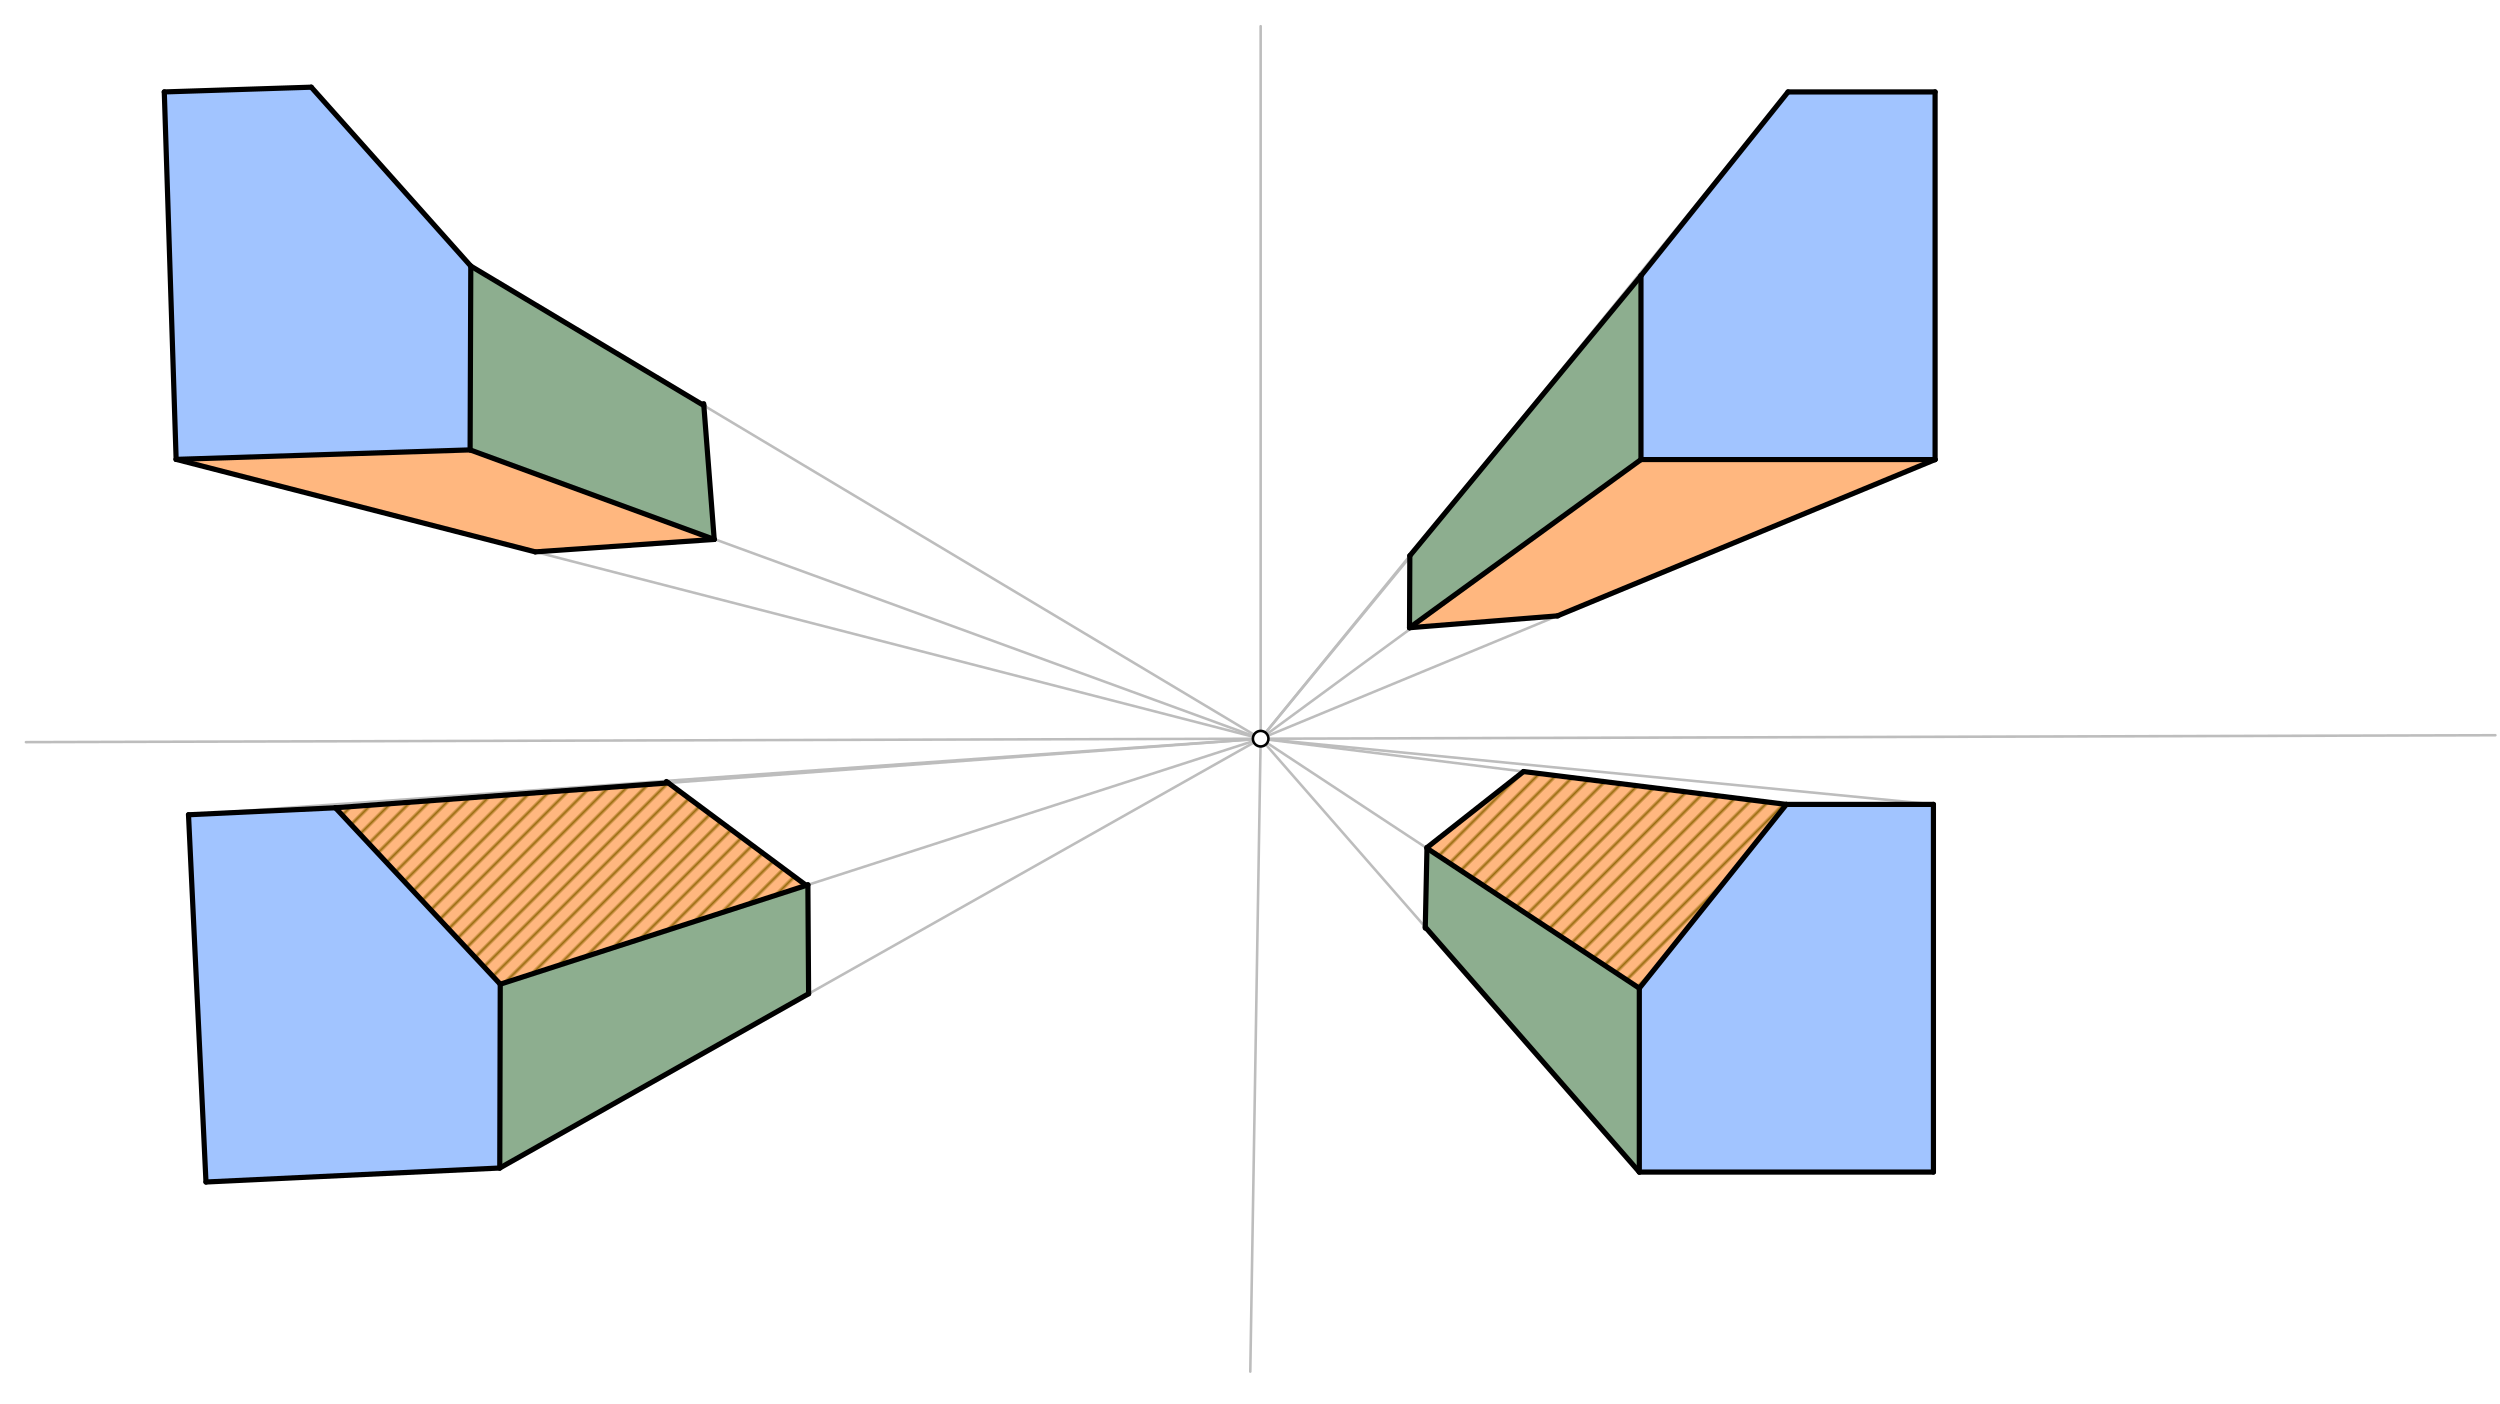 <svg xmlns="http://www.w3.org/2000/svg" class="svg--816" height="100%" preserveAspectRatio="xMidYMid meet" viewBox="0 0 963.78 541.417" width="100%"><defs><marker id="marker-arrow" markerHeight="16" markerUnits="userSpaceOnUse" markerWidth="24" orient="auto-start-reverse" refX="24" refY="4" viewBox="0 0 24 8"><path d="M 0 0 L 24 4 L 0 8 z" stroke="inherit"></path></marker></defs><g class="aux-layer--949"><g class="element--733"><defs><pattern height="5" id="fill_130_6y2v3g__pattern-stripes" patternTransform="rotate(-45)" patternUnits="userSpaceOnUse" width="5"><rect fill="#33691E" height="1" transform="translate(0,0)" width="5"></rect></pattern></defs><g fill="url(#fill_130_6y2v3g__pattern-stripes)"><path d="M 129.295 311.408 L 257.632 301.824 L 310.809 341.333 L 192.853 379.417 L 129.295 311.408 Z" stroke="none"></path></g></g><g class="element--733"><defs><pattern height="5" id="fill_135_9x740n__pattern-stripes" patternTransform="rotate(-45)" patternUnits="userSpaceOnUse" width="5"><rect fill="#33691E" height="1" transform="translate(0,0)" width="5"></rect></pattern></defs><g fill="url(#fill_135_9x740n__pattern-stripes)"><path d="M 587.333 297.438 L 550.113 327.022 L 631.974 380.97 L 688.667 310.104 L 587.333 297.438 Z" stroke="none"></path></g></g><g class="element--733"><line stroke="#BDBDBD" stroke-dasharray="none" stroke-linecap="round" stroke-width="1" x1="10" x2="962" y1="286.104" y2="283.438"></line></g><g class="element--733"><line stroke="#BDBDBD" stroke-dasharray="none" stroke-linecap="round" stroke-width="1" x1="486" x2="482" y1="284.771" y2="528.771"></line></g><g class="element--733"><line stroke="#BDBDBD" stroke-dasharray="none" stroke-linecap="round" stroke-width="1" x1="486" x2="486" y1="284.771" y2="10.104"></line></g><g class="element--733"><line stroke="#BDBDBD" stroke-dasharray="none" stroke-linecap="round" stroke-width="1" x1="181.495" x2="486" y1="102.575" y2="284.771"></line></g><g class="element--733"><line stroke="#BDBDBD" stroke-dasharray="none" stroke-linecap="round" stroke-width="1" x1="181.23" x2="486" y1="173.44" y2="284.771"></line></g><g class="element--733"><line stroke="#BDBDBD" stroke-dasharray="none" stroke-linecap="round" stroke-width="1" x1="67.903" x2="486" y1="177.096" y2="284.771"></line></g><g class="element--733"><line stroke="#BDBDBD" stroke-dasharray="none" stroke-linecap="round" stroke-width="1" x1="129.295" x2="486" y1="311.408" y2="284.771"></line></g><g class="element--733"><line stroke="#BDBDBD" stroke-dasharray="none" stroke-linecap="round" stroke-width="1" x1="72.667" x2="486" y1="314.104" y2="284.771"></line></g><g class="element--733"><line stroke="#BDBDBD" stroke-dasharray="none" stroke-linecap="round" stroke-width="1" x1="192.853" x2="486" y1="379.417" y2="284.771"></line></g><g class="element--733"><line stroke="#BDBDBD" stroke-dasharray="none" stroke-linecap="round" stroke-width="1" x1="192.666" x2="486" y1="450.283" y2="284.771"></line></g><g class="element--733"><line stroke="#BDBDBD" stroke-dasharray="none" stroke-linecap="round" stroke-width="1" x1="631.974" x2="486" y1="451.836" y2="284.771"></line></g><g class="element--733"><line stroke="#BDBDBD" stroke-dasharray="none" stroke-linecap="round" stroke-width="1" x1="631.974" x2="486" y1="380.97" y2="284.771"></line></g><g class="element--733"><line stroke="#BDBDBD" stroke-dasharray="none" stroke-linecap="round" stroke-width="1" x1="688.667" x2="486" y1="310.104" y2="284.771"></line></g><g class="element--733"><line stroke="#BDBDBD" stroke-dasharray="none" stroke-linecap="round" stroke-width="1" x1="745.36" x2="486" y1="310.104" y2="284.771"></line></g><g class="element--733"><line stroke="#BDBDBD" stroke-dasharray="none" stroke-linecap="round" stroke-width="1" x1="632.614" x2="486" y1="177.17" y2="284.771"></line></g><g class="element--733"><line stroke="#BDBDBD" stroke-dasharray="none" stroke-linecap="round" stroke-width="1" x1="746" x2="486" y1="177.17" y2="284.771"></line></g><g class="element--733"><line stroke="#BDBDBD" stroke-dasharray="none" stroke-linecap="round" stroke-width="1" x1="632.614" x2="486" y1="106.304" y2="284.771"></line></g><g class="element--733"><line stroke="#BDBDBD" stroke-dasharray="none" stroke-linecap="round" stroke-width="1" x1="689.307" x2="486" y1="35.438" y2="284.771"></line></g></g><g class="main-layer--75a"><g class="element--733"><g fill="#448aff" opacity="0.5"><path d="M 63.333 35.437 L 119.997 33.61 L 181.495 102.575 L 181.23 173.44 L 67.903 177.096 L 63.333 35.437 Z" stroke="none"></path></g></g><g class="element--733"><g fill="#448aff" opacity="0.5"><path d="M 72.667 314.104 L 129.295 311.408 L 192.853 379.417 L 192.666 450.283 L 79.408 455.676 L 72.667 314.104 Z" stroke="none"></path></g></g><g class="element--733"><g fill="#448aff" opacity="0.5"><path d="M 745.36 310.104 L 688.667 310.104 L 631.974 380.97 L 631.974 451.836 L 745.36 451.836 L 745.36 310.104 Z" stroke="none"></path></g></g><g class="element--733"><g fill="#448aff" opacity="0.5"><path d="M 689.307 35.438 L 746 35.438 L 746 177.17 L 632.614 177.17 L 632.614 106.304 L 689.307 35.438 Z" stroke="none"></path></g></g><g class="element--733"><g fill="#1B5E20" opacity="0.5"><path d="M 310.809 341.333 L 192.853 379.417 L 192.666 450.283 L 311.726 383.104 L 310.809 341.333 Z" stroke="none"></path></g></g><g class="element--733"><g fill="#1B5E20" opacity="0.5"><path d="M 632.614 106.304 L 632.614 177.17 L 543.387 241.991 L 543.507 214.245 L 632.614 106.304 Z" stroke="none"></path></g></g><g class="element--733"><g fill="#1B5E20" opacity="0.5"><path d="M 181.495 102.575 L 271.335 156.329 L 275.337 207.949 L 181.23 173.44 L 181.495 102.575 Z" stroke="none"></path></g></g><g class="element--733"><g fill="#1B5E20" opacity="0.5"><path d="M 550.113 327.022 L 631.974 380.97 L 631.974 451.836 L 549.465 357.406 L 550.113 327.022 Z" stroke="none"></path></g></g><g class="element--733"><g fill="#FF6F00" opacity="0.5"><path d="M 257.632 301.824 L 129.295 311.408 L 192.853 379.417 L 310.809 341.333 L 257.632 301.824 Z" stroke="none"></path></g></g><g class="element--733"><g fill="#FF6F00" opacity="0.5"><path d="M 587.333 297.438 L 550.113 327.022 L 631.974 380.97 L 688.667 310.104 L 587.333 297.438 Z" stroke="none"></path></g></g><g class="element--733"><g fill="#FF6F00" opacity="0.5"><path d="M 632.614 177.17 L 746 177.17 L 600.388 237.431 L 543.387 241.991 L 632.614 177.17 Z" stroke="none"></path></g></g><g class="element--733"><g fill="#FF6F00" opacity="0.5"><path d="M 181.23 173.44 L 67.903 177.096 L 206.349 212.751 L 275.337 207.949 L 181.23 173.44 Z" stroke="none"></path></g></g><g class="element--733"><line stroke="#000000" stroke-dasharray="none" stroke-linecap="round" stroke-width="2" x1="63.333" x2="119.997" y1="35.438" y2="33.61"></line></g><g class="element--733"><line stroke="#000000" stroke-dasharray="none" stroke-linecap="round" stroke-width="2" x1="63.333" x2="67.903" y1="35.438" y2="177.096"></line></g><g class="element--733"><line stroke="#000000" stroke-dasharray="none" stroke-linecap="round" stroke-width="2" x1="67.903" x2="181.23" y1="177.096" y2="173.44"></line></g><g class="element--733"><line stroke="#000000" stroke-dasharray="none" stroke-linecap="round" stroke-width="2" x1="181.23" x2="181.495" y1="173.44" y2="102.575"></line></g><g class="element--733"><line stroke="#000000" stroke-dasharray="none" stroke-linecap="round" stroke-width="2" x1="119.997" x2="181.495" y1="33.61" y2="102.575"></line></g><g class="element--733"><line stroke="#000000" stroke-dasharray="none" stroke-linecap="round" stroke-width="2" x1="72.667" x2="129.295" y1="314.104" y2="311.408"></line></g><g class="element--733"><line stroke="#000000" stroke-dasharray="none" stroke-linecap="round" stroke-width="2" x1="72.667" x2="79.408" y1="314.104" y2="455.676"></line></g><g class="element--733"><line stroke="#000000" stroke-dasharray="none" stroke-linecap="round" stroke-width="2" x1="79.408" x2="192.666" y1="455.676" y2="450.283"></line></g><g class="element--733"><line stroke="#000000" stroke-dasharray="none" stroke-linecap="round" stroke-width="2" x1="192.666" x2="192.853" y1="450.283" y2="379.417"></line></g><g class="element--733"><line stroke="#000000" stroke-dasharray="none" stroke-linecap="round" stroke-width="2" x1="192.853" x2="129.295" y1="379.417" y2="311.408"></line></g><g class="element--733"><line stroke="#000000" stroke-dasharray="none" stroke-linecap="round" stroke-width="2" x1="688.667" x2="745.36" y1="310.104" y2="310.104"></line></g><g class="element--733"><line stroke="#000000" stroke-dasharray="none" stroke-linecap="round" stroke-width="2" x1="745.36" x2="745.36" y1="310.104" y2="451.836"></line></g><g class="element--733"><line stroke="#000000" stroke-dasharray="none" stroke-linecap="round" stroke-width="2" x1="745.36" x2="631.974" y1="451.836" y2="451.836"></line></g><g class="element--733"><line stroke="#000000" stroke-dasharray="none" stroke-linecap="round" stroke-width="2" x1="631.974" x2="631.974" y1="451.836" y2="380.97"></line></g><g class="element--733"><line stroke="#000000" stroke-dasharray="none" stroke-linecap="round" stroke-width="2" x1="688.667" x2="631.974" y1="310.104" y2="380.97"></line></g><g class="element--733"><line stroke="#000000" stroke-dasharray="none" stroke-linecap="round" stroke-width="2" x1="746" x2="689.307" y1="35.438" y2="35.438"></line></g><g class="element--733"><line stroke="#000000" stroke-dasharray="none" stroke-linecap="round" stroke-width="2" x1="746" x2="746" y1="35.438" y2="177.17"></line></g><g class="element--733"><line stroke="#000000" stroke-dasharray="none" stroke-linecap="round" stroke-width="2" x1="746" x2="632.614" y1="177.17" y2="177.17"></line></g><g class="element--733"><line stroke="#000000" stroke-dasharray="none" stroke-linecap="round" stroke-width="2" x1="632.614" x2="632.614" y1="177.17" y2="106.304"></line></g><g class="element--733"><line stroke="#000000" stroke-dasharray="none" stroke-linecap="round" stroke-width="2" x1="689.307" x2="632.614" y1="35.438" y2="106.304"></line></g><g class="element--733"><line stroke="#000000" stroke-dasharray="none" stroke-linecap="round" stroke-width="2" x1="67.903" x2="206.349" y1="177.096" y2="212.751"></line></g><g class="element--733"><line stroke="#000000" stroke-dasharray="none" stroke-linecap="round" stroke-width="2" x1="206.349" x2="275.337" y1="212.751" y2="207.949"></line></g><g class="element--733"><line stroke="#000000" stroke-dasharray="none" stroke-linecap="round" stroke-width="2" x1="275.337" x2="271.281" y1="207.949" y2="155.624"></line></g><g class="element--733"><line stroke="#000000" stroke-dasharray="none" stroke-linecap="round" stroke-width="2" x1="271.335" x2="181.495" y1="156.329" y2="102.575"></line></g><g class="element--733"><line stroke="#000000" stroke-dasharray="none" stroke-linecap="round" stroke-width="2" x1="192.666" x2="311.726" y1="450.283" y2="383.104"></line></g><g class="element--733"><line stroke="#000000" stroke-dasharray="none" stroke-linecap="round" stroke-width="2" x1="311.726" x2="311.448" y1="383.104" y2="341.095"></line></g><g class="element--733"><line stroke="#000000" stroke-dasharray="none" stroke-linecap="round" stroke-width="2" x1="311.448" x2="192.853" y1="341.127" y2="379.417"></line></g><g class="element--733"><line stroke="#000000" stroke-dasharray="none" stroke-linecap="round" stroke-width="2" x1="310.809" x2="256.91" y1="341.333" y2="301.287"></line></g><g class="element--733"><line stroke="#000000" stroke-dasharray="none" stroke-linecap="round" stroke-width="2" x1="257.632" x2="129.295" y1="301.824" y2="311.408"></line></g><g class="element--733"><line stroke="#000000" stroke-dasharray="none" stroke-linecap="round" stroke-width="2" x1="181.23" x2="275.337" y1="173.44" y2="207.949"></line></g><g class="element--733"><line stroke="#000000" stroke-dasharray="none" stroke-linecap="round" stroke-width="2" x1="632.614" x2="543.506" y1="106.304" y2="214.246"></line></g><g class="element--733"><line stroke="#000000" stroke-dasharray="none" stroke-linecap="round" stroke-width="2" x1="543.507" x2="543.387" y1="214.245" y2="241.991"></line></g><g class="element--733"><line stroke="#000000" stroke-dasharray="none" stroke-linecap="round" stroke-width="2" x1="543.387" x2="632.614" y1="241.991" y2="177.17"></line></g><g class="element--733"><line stroke="#000000" stroke-dasharray="none" stroke-linecap="round" stroke-width="2" x1="543.387" x2="600.59" y1="241.991" y2="237.415"></line></g><g class="element--733"><line stroke="#000000" stroke-dasharray="none" stroke-linecap="round" stroke-width="2" x1="600.388" x2="746" y1="237.431" y2="177.17"></line></g><g class="element--733"><line stroke="#000000" stroke-dasharray="none" stroke-linecap="round" stroke-width="2" x1="688.667" x2="587.333" y1="310.104" y2="297.438"></line></g><g class="element--733"><line stroke="#000000" stroke-dasharray="none" stroke-linecap="round" stroke-width="2" x1="587.333" x2="550.118" y1="297.438" y2="326.752"></line></g><g class="element--733"><line stroke="#000000" stroke-dasharray="none" stroke-linecap="round" stroke-width="2" x1="550.118" x2="549.457" y1="326.752" y2="357.796"></line></g><g class="element--733"><line stroke="#000000" stroke-dasharray="none" stroke-linecap="round" stroke-width="2" x1="549.465" x2="631.974" y1="357.406" y2="451.836"></line></g><g class="element--733"><line stroke="#000000" stroke-dasharray="none" stroke-linecap="round" stroke-width="2" x1="631.974" x2="550.113" y1="380.97" y2="327.022"></line></g><g class="element--733"><circle cx="486" cy="284.771" r="3" stroke="#000000" stroke-width="1" fill="#ffffff"></circle>}</g></g><g class="snaps-layer--ac6"></g><g class="temp-layer--52d"></g></svg>